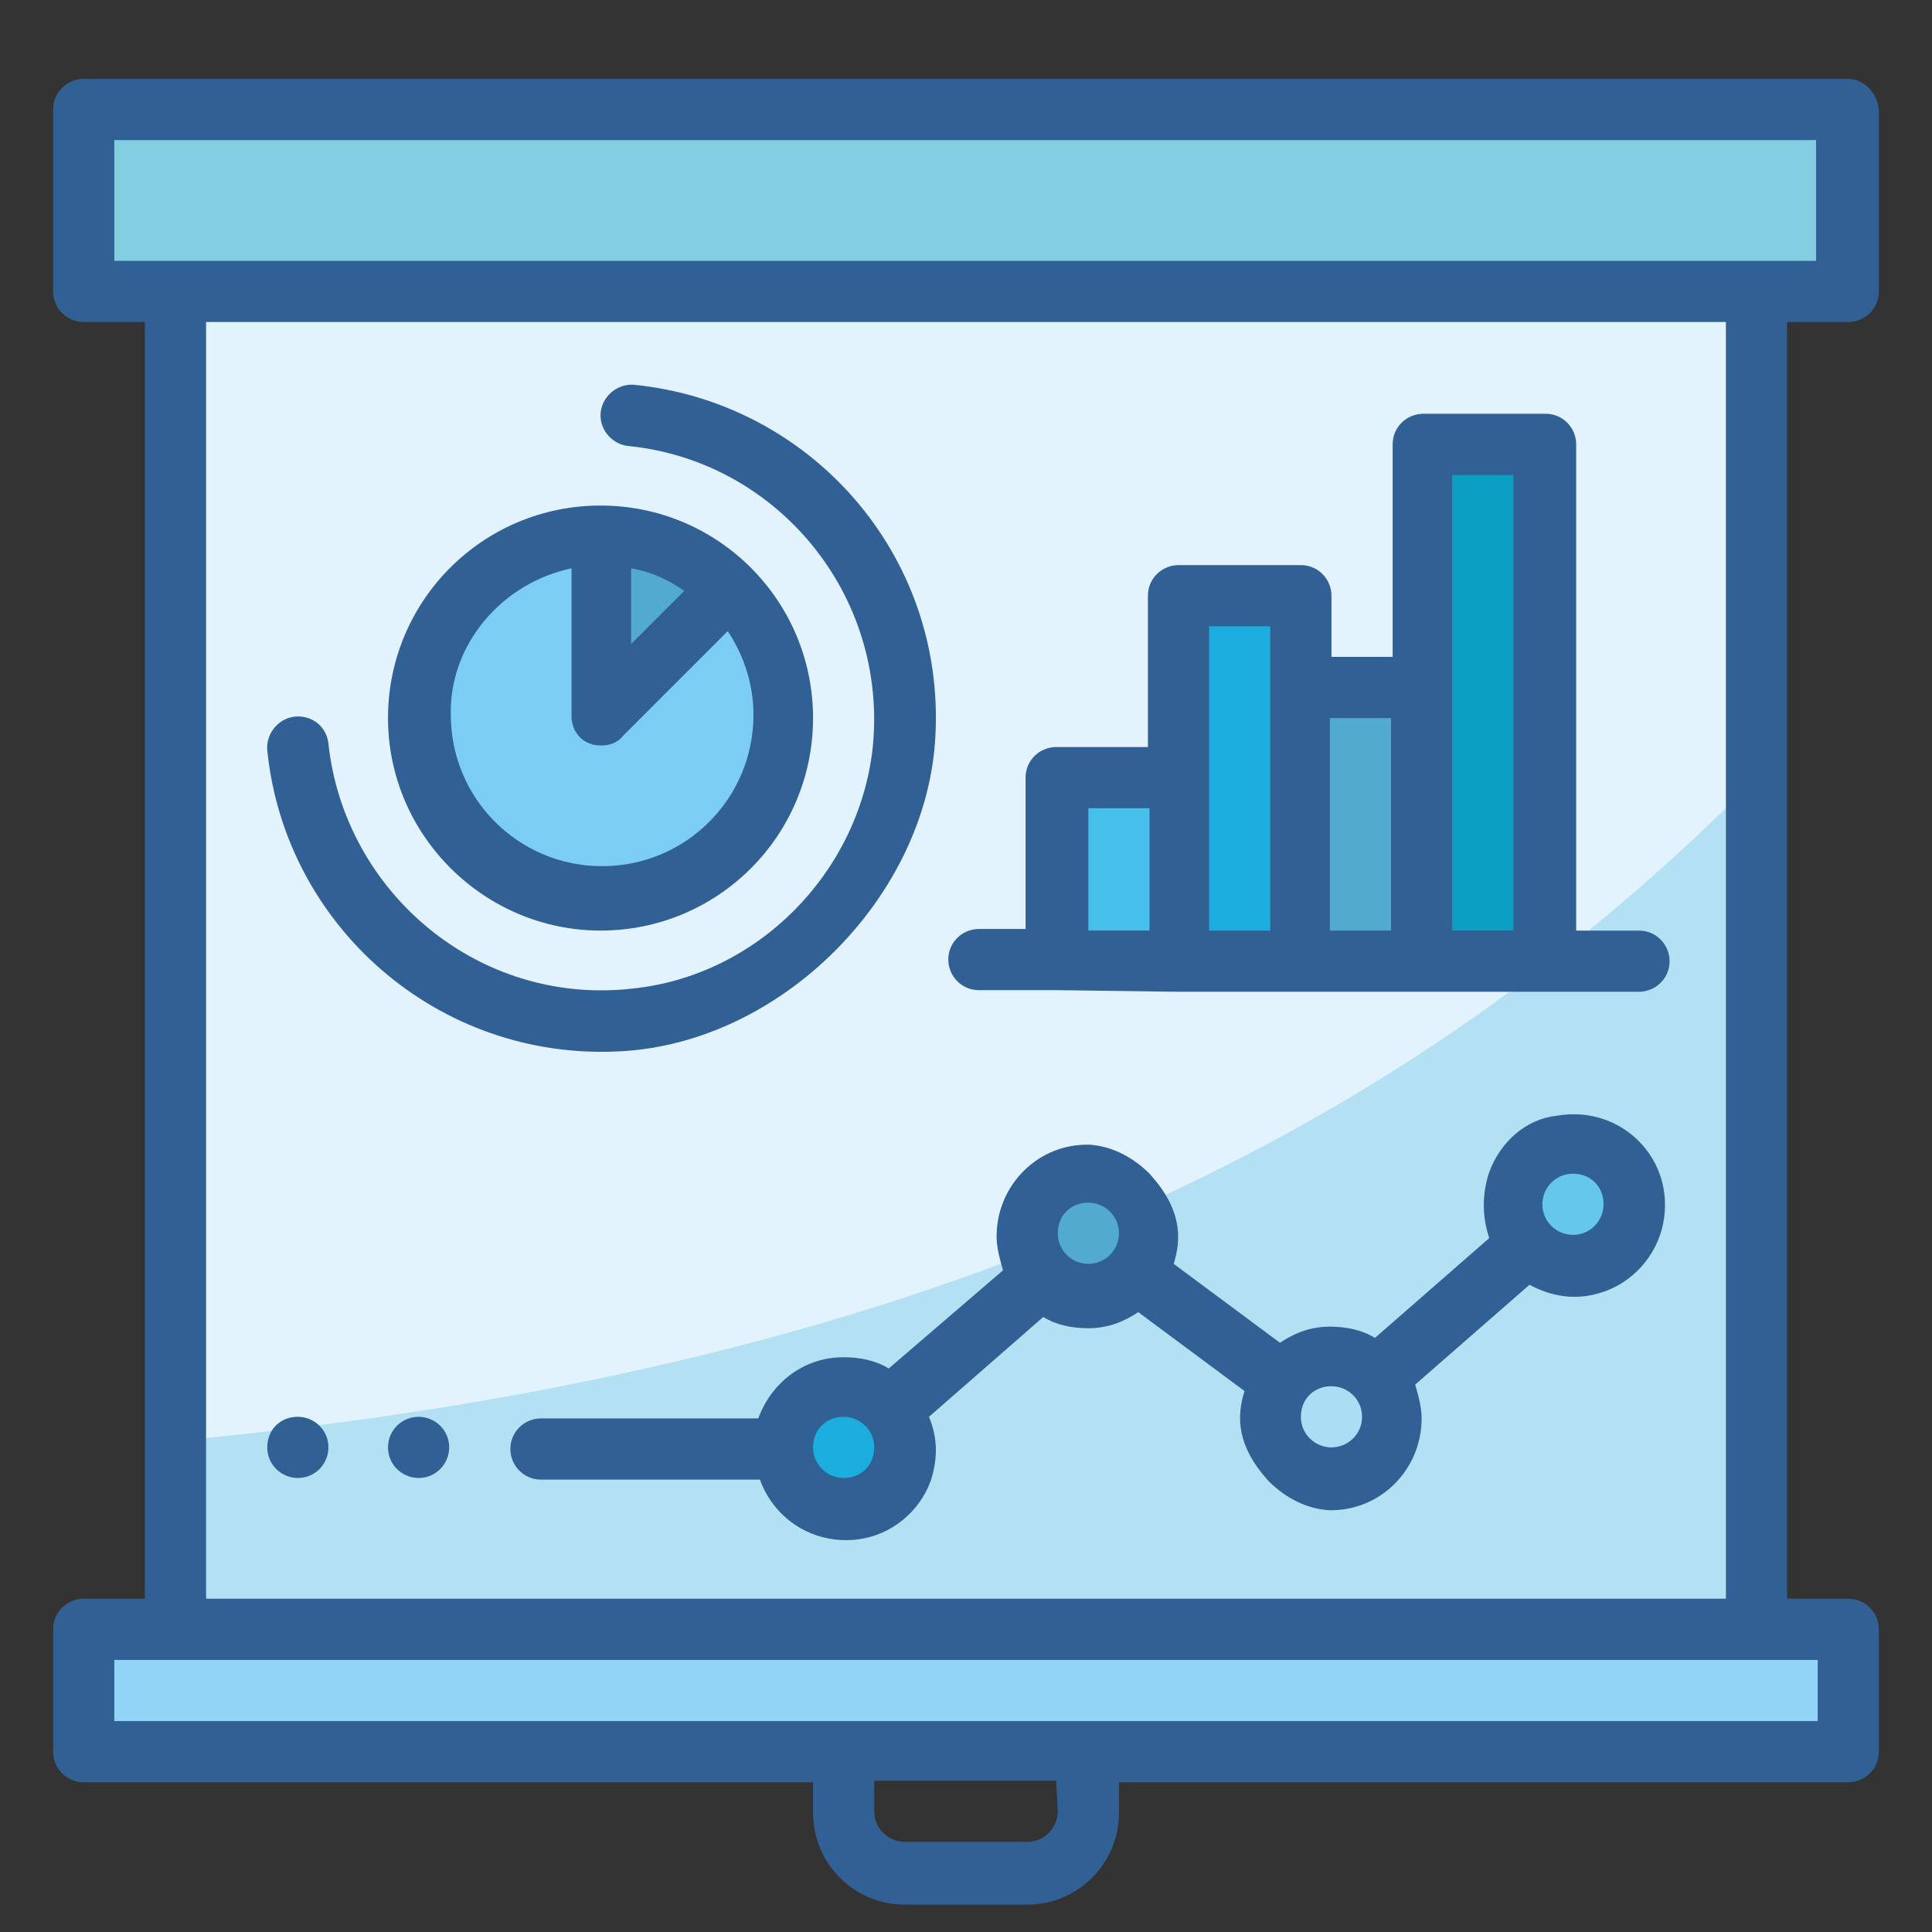 <?xml version="1.0" encoding="utf-8"?>
<!-- Generator: Adobe Illustrator 27.0.0, SVG Export Plug-In . SVG Version: 6.00 Build 0)  -->
<svg version="1.1" id="UALjoven_Semana_Ciencia_2022"
	 xmlns="http://www.w3.org/2000/svg" xmlns:xlink="http://www.w3.org/1999/xlink" x="0px" y="0px" viewBox="0 0 120 120"
	 style="enable-background:new 0 0 120 120;" xml:space="preserve">
<rect x="0" y="0" width="120" height="120" fill="#333333" stroke="none"/>
<style type="text/css">
	.st0{fill:#82CDDF;}
	.st1{fill:#E2F3FE;}
	.st2{fill:#B4E0F3;}
	.st3{fill:#92D4F5;}
	.st4{fill:#1AADDD;}
	.st5{fill:#52ABCE;}
	.st6{fill:#ABDDF5;}
	.st7{fill:#66C7ED;}
	.st8{fill:#7BCDF4;}
	.st9{fill:#46C0EA;}
	.st10{fill:#0BA0C1;}
	.st11{fill:#316094;}
</style>
<g id="_x31_9-Marketing_sensorial">
	<path class="st0" d="M5.2,6.8h109.5v11.3H5.2V6.8z"/>
	<path class="st1" d="M10.9,18.1h98.2v83.1H10.9V18.1z"/>
	<path class="st2" d="M109.1,48.3C88.2,69.5,59.3,85,10.9,89.5v11.7h98.2V48.3z"/>
	<path class="st3" d="M5.2,101.2h109.5v7.6H5.2V101.2z"/>
	<circle class="st4" cx="52.4" cy="89.9" r="3.8"/>
	<circle class="st5" cx="67.6" cy="76.7" r="3.8"/>
	<circle class="st6" cx="82.7" cy="88" r="3.8"/>
	<circle class="st7" cx="97.8" cy="74.8" r="3.8"/>
	<circle class="st8" cx="37.3" cy="44.6" r="11.3"/>
	<path class="st5" d="M45.4,36.5c-2.1-2-4.9-3.3-8-3.3v11.3L45.4,36.5z"/>
	<path class="st9" d="M65.7,48.3h7.6v11.3h-7.6V48.3z"/>
	<path class="st4" d="M73.2,37h7.6v22.7h-7.6V37z"/>
	<path class="st5" d="M80.8,42.7h7.6v17h-7.6V42.7z"/>
	<path class="st10" d="M88.3,27.6h7.6v32.1h-7.6V27.6z"/>
	<g id="linea">
		<path class="st11" d="M114.8,4.9H5.2c-1,0-1.9,0.8-1.9,1.9v11.3c0,1,0.8,1.9,1.9,1.9H9v79.3H5.2c-1,0-1.9,0.8-1.9,1.9v7.6
			c0,1,0.8,1.9,1.9,1.9h45.3v1.9c0,3.1,2.5,5.7,5.7,5.7h7.6c3.1,0,5.7-2.5,5.7-5.7v-1.9h45.3c1,0,1.9-0.8,1.9-1.9v-7.6
			c0-1-0.8-1.9-1.9-1.9H111V20h3.8c1,0,1.9-0.8,1.9-1.9V6.8C116.6,5.8,115.8,4.9,114.8,4.9z M65.7,112.5c0,1-0.8,1.9-1.9,1.9h-7.6
			c-1,0-1.9-0.8-1.9-1.9v-1.9h11.3L65.7,112.5L65.7,112.5z M112.9,106.9H7.1v-3.8h3.8h98.2h3.8V106.9z M107.2,99.3H12.8V20h94.4
			C107.2,20,107.2,99.3,107.2,99.3z M112.9,16.2h-3.8H10.9H7.1V8.7h105.7v7.5H112.9z"/>
		<path class="st11" d="M92.5,72.8c-0.5,1.5-0.4,2.9,0,4.1l-7.1,6.2c-0.8-0.5-1.8-0.7-2.8-0.7c-1.2,0-2.2,0.4-3.1,1l-6.6-4.9
			c0.5-1.6,0.5-3.4-1.5-5.6c-1-1-2.3-1.7-3.7-1.8c-3.2-0.1-5.8,2.5-5.8,5.7c0,0.7,0.2,1.4,0.4,2.1L55.2,85c-0.8-0.5-1.8-0.7-2.8-0.7
			c-2.5,0-4.5,1.6-5.3,3.8H33.6c-1,0-1.9,0.8-1.9,1.9l0,0c0,1,0.8,1.9,1.9,1.9h13.6c0.9,2.5,3.4,4.1,6.2,3.7c2-0.3,3.7-1.7,4.4-3.6
			c0.5-1.5,0.4-2.8-0.1-4l7.1-6.2c0.8,0.5,1.8,0.7,2.8,0.7c1.2,0,2.2-0.4,3.1-1l6.6,4.9c-0.5,1.6-0.5,3.4,1.5,5.6
			c1,1,2.3,1.7,3.7,1.8c3.2,0.1,5.8-2.5,5.8-5.7c0-0.7-0.2-1.4-0.4-2.1l7.1-6.2c1.3,0.7,2.8,1,4.4,0.5c2-0.6,3.5-2.3,3.9-4.3
			c0.8-4-2.6-7.4-6.6-6.7C94.8,69.5,93.2,70.9,92.5,72.8z M52.4,91.8c-1,0-1.9-0.8-1.9-1.9s0.8-1.9,1.9-1.9c1,0,1.9,0.8,1.9,1.9
			S53.5,91.8,52.4,91.8z M67.6,78.5c-1,0-1.9-0.8-1.9-1.9s0.8-1.9,1.9-1.9c1,0,1.9,0.8,1.9,1.9S68.6,78.5,67.6,78.5z M82.7,89.9
			c-1,0-1.9-0.8-1.9-1.9s0.8-1.9,1.9-1.9c1,0,1.9,0.8,1.9,1.9S83.7,89.9,82.7,89.9z M99.6,74.8c0,1-0.8,1.9-1.9,1.9
			c-1,0-1.9-0.8-1.9-1.9c0-1,0.8-1.9,1.9-1.9C98.8,72.9,99.6,73.7,99.6,74.8z"/>
		<path class="st11" d="M37.3,57.8c7.3,0,13.2-5.9,13.2-13.2s-5.9-13.2-13.2-13.2s-13.2,5.9-13.2,13.2S30.1,57.8,37.3,57.8z
			 M39.2,35.3c1.2,0.2,2.3,0.7,3.3,1.4L39.2,40V35.3z M35.5,35.3v9.2c0,0.8,0.5,1.5,1.2,1.7c0.2,0.1,0.5,0.1,0.7,0.1
			c0.5,0,1-0.2,1.3-0.6l6.5-6.5c1,1.5,1.6,3.3,1.6,5.2c0,5.2-4.2,9.4-9.4,9.4S28,49.6,28,44.4C27.9,40,31.2,36.2,35.5,35.3
			L35.5,35.3z"/>
		<path class="st11" d="M38.5,65.3c10-0.5,19.1-9.6,19.6-19.6c0.6-11.3-7.8-20.7-18.7-21.8c-1.1-0.1-2.1,0.8-2.1,1.9l0,0
			c0,1,0.8,1.8,1.7,1.9c9.2,0.9,16.2,9.2,15.2,18.8c-0.9,7.8-7.2,14.1-14.9,14.9c-9.6,1.1-17.9-6-18.9-15.2c-0.1-1-0.9-1.7-1.9-1.7
			l0,0c-1.1,0-2,1-1.9,2.1C17.7,57.5,27.2,65.9,38.5,65.3z"/>
		<path class="st11" d="M73.2,61.6h7.6h7.6H96h5.8c1,0,1.9-0.8,1.9-1.9l0,0c0-1-0.8-1.9-1.9-1.9h-3.9V27.6c0-1-0.8-1.9-1.9-1.9h-7.6
			c-1,0-1.9,0.8-1.9,1.9v13.2h-3.8V37c0-1-0.8-1.9-1.9-1.9h-7.6c-1,0-1.9,0.8-1.9,1.9v9.4h-5.7c-1,0-1.9,0.8-1.9,1.9v9.4h-2.9
			c-1,0-1.9,0.8-1.9,1.9l0,0c0,1,0.8,1.9,1.9,1.9h4.8L73.2,61.6L73.2,61.6z M90.2,29.5H94v28.3h-3.8V42.7V29.5z M86.4,44.6v13.2
			h-3.8V44.6H86.4z M75.1,38.9h3.8v3.8v15.1h-3.8v-9.4V38.9z M67.6,50.2h3.8v7.6h-3.8V50.2z"/>
		<path class="st11" d="M26,88L26,88c1,0,1.9,0.8,1.9,1.9l0,0c0,1-0.8,1.9-1.9,1.9l0,0c-1,0-1.9-0.8-1.9-1.9l0,0
			C24.1,88.8,25,88,26,88z"/>
		<path class="st11" d="M18.5,88L18.5,88c1,0,1.9,0.8,1.9,1.9l0,0c0,1-0.8,1.9-1.9,1.9l0,0c-1,0-1.9-0.8-1.9-1.9l0,0
			C16.6,88.8,17.4,88,18.5,88z"/>
	</g>
</g>
</svg>
